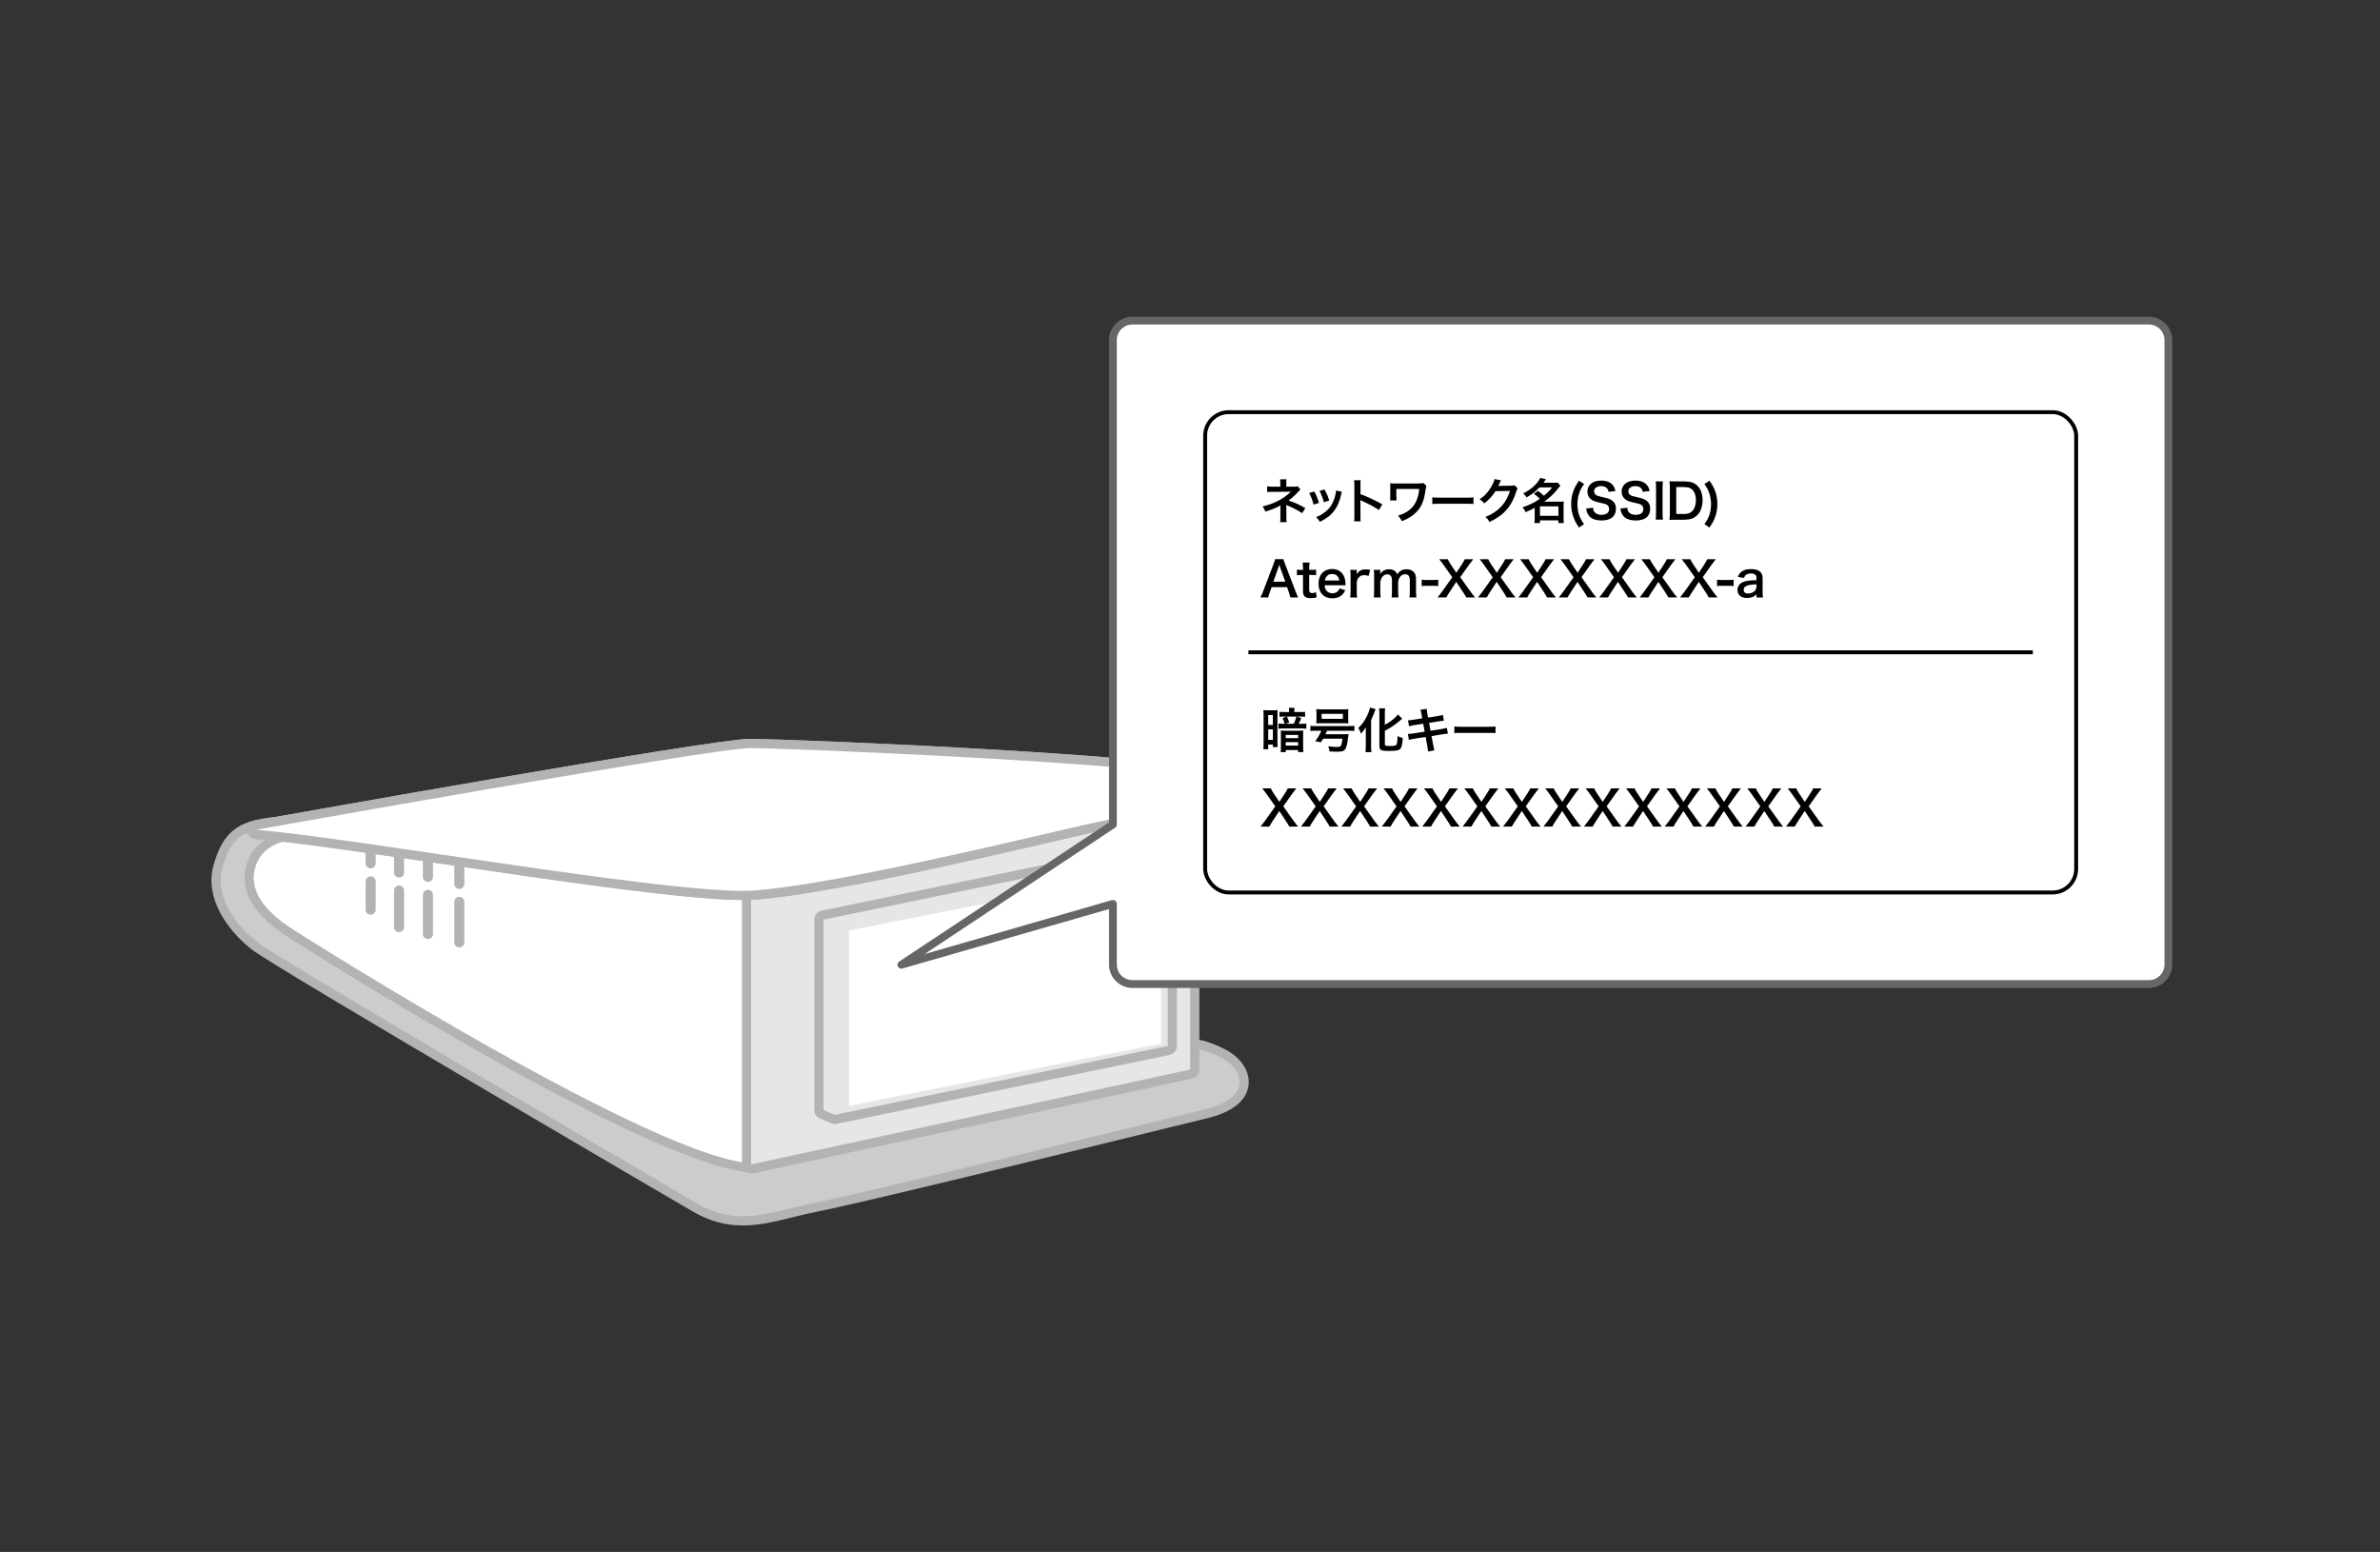 <?xml version="1.0" encoding="UTF-8"?>
<svg id="_レイヤー_1" data-name="レイヤー 1" xmlns="http://www.w3.org/2000/svg" width="612" height="399" viewBox="0 0 612 399">
  <rect x="0" y="0" width="612" height="399" fill="#333333" stroke="none"/>
  <defs>
    <style>
      .cls-1 {
        stroke: #000;
      }

      .cls-1, .cls-2, .cls-3 {
        fill: none;
      }

      .cls-2 {
        stroke: #666;
        stroke-width: 2px;
      }

      .cls-2, .cls-3 {
        stroke-linecap: round;
        stroke-linejoin: round;
      }

      .cls-4 {
        fill: #fff;
      }

      .cls-3 {
        stroke: #b3b3b3;
        stroke-width: 2.59px;
      }

      .cls-5 {
        fill: #ccc;
      }

      .cls-6 {
        fill: #b3b3b3;
      }

      .cls-7 {
        fill: #e6e6e6;
      }
    </style>
  </defs>
  <g>
    <g>
      <path class="cls-5" d="M190.97,313.89c-4.32,0-8.18-1.08-12.15-3.38-1.06-.62-107.45-62.68-113.37-67.34-6-4.71-11.62-12.55-9.41-20.41,3.1-11.01,8.75-11.32,22.41-12.06,6.41-.35,15.18-.83,26.61-2.57,22.18-3.38,172.43-6.32,194.76-6.32,1.12,0,1.85,0,2.16.03,2.73.16,4.39.88,5.06,2.21.54,1.07.22,2.09-.02,2.62v61.69c1.74.06,4.14.83,7.14,2.29,3.83,1.86,6.09,5.06,5.76,8.14-.26,2.43-2.17,5.72-9.75,7.57-1.9.46-5.25,1.28-9.6,2.35-23.81,5.83-79.58,19.49-90.6,21.65-2.28.45-4.45.98-6.54,1.49-4.29,1.05-8.33,2.05-12.45,2.05h0Z"/>
      <path class="cls-6" d="M299.81,202.99c1.08,0,1.79,0,2.09.03,5.89.34,3.93,3.36,3.93,3.36v63.32s.25-.16.95-.16c1.05,0,3.11.36,6.85,2.18,6.22,3.03,8.69,10.46-3.75,13.49-12.44,3.03-87.18,21.45-100.15,23.98-7.01,1.37-12.83,3.52-18.76,3.52-3.7,0-7.45-.84-11.55-3.22-8.41-4.89-107.67-62.87-113.24-67.24-5.56-4.37-11.08-11.79-9-19.16,4.25-15.1,12.71-8.41,48.06-13.79,22.13-3.37,174.22-6.3,194.58-6.3M299.81,200.63c-22.34,0-172.7,2.95-194.93,6.33-11.37,1.73-19.76,2.19-26.49,2.56-13.84.76-20.15,1.1-23.48,12.92-2.37,8.42,3.51,16.71,9.81,21.66,6.02,4.73,112.45,66.81,113.51,67.43,4.1,2.38,8.27,3.54,12.74,3.54s8.38-1.01,12.73-2.08c2.08-.51,4.23-1.04,6.48-1.48,11.06-2.16,66.91-15.84,90.76-21.69,4.3-1.05,7.61-1.86,9.49-2.32,8.25-2.01,10.34-5.78,10.64-8.59.38-3.58-2.13-7.24-6.42-9.32-2.56-1.24-4.72-2.01-6.47-2.29v-60.38c.37-.95.5-2.21-.11-3.4-1.31-2.59-4.88-2.79-6.05-2.86-.22-.01-.69-.03-2.23-.03h0Z"/>
    </g>
    <g>
      <path class="cls-4" d="M194.35,300.33c-24.45,0-114.15-56.87-117.95-59.29l-.45-.28c-3.96-2.47-14.49-9.02-11.29-18.53,1.9-5.5,7.31-7.45,11.36-7.45.58,0,1.13.04,1.65.12.87.15,84.88,14.65,114.04,14.65.64,0,1.25,0,1.84-.02,0,0,.02,0,.03,0,.31,0,.6.12.82.33.23.22.36.52.36.84l.85,68.44c0,.31-.12.62-.34.84s-.52.35-.84.35h-.08Z"/>
      <path class="cls-6" d="M76.02,215.95c.52,0,1.02.04,1.47.11,0,0,84.62,14.66,114.22,14.66.65,0,1.27,0,1.87-.02l.85,68.44s-.05,0-.08,0c-24.38,0-117.32-59.11-117.32-59.11-3.23-2.03-14.29-8.43-11.26-17.44,1.69-4.89,6.62-6.64,10.24-6.64M76.02,213.59h0c-4.44,0-10.38,2.16-12.48,8.23-3.5,10.41,8,17.58,11.78,19.93l.45.28c3.81,2.42,93.79,59.47,118.58,59.47h.09c.63,0,1.23-.26,1.67-.71.44-.45.69-1.06.68-1.69l-.85-68.44c0-.63-.27-1.23-.72-1.67-.44-.42-1.03-.66-1.64-.66-.02,0-.04,0-.06,0-.58.01-1.18.02-1.81.02-29.05,0-112.97-14.48-113.81-14.63-.02,0-.03,0-.05,0-.58-.09-1.19-.13-1.83-.13h0Z"/>
    </g>
    <g>
      <line class="cls-3" x1="95.31" y1="218.48" x2="95.31" y2="221.99"/>
      <line class="cls-3" x1="95.31" y1="226.61" x2="95.31" y2="233.89"/>
    </g>
    <g>
      <line class="cls-3" x1="102.62" y1="219.95" x2="102.62" y2="224.34"/>
      <line class="cls-3" x1="102.62" y1="228.96" x2="102.62" y2="238.35"/>
    </g>
    <g>
      <line class="cls-3" x1="110.04" y1="221.09" x2="110.04" y2="225.46"/>
      <line class="cls-3" x1="110.04" y1="230.08" x2="110.04" y2="240.14"/>
    </g>
    <g>
      <line class="cls-3" x1="118.11" y1="222.06" x2="118.11" y2="227.25"/>
      <line class="cls-3" x1="118.11" y1="231.88" x2="118.11" y2="242.27"/>
    </g>
    <g>
      <path class="cls-7" d="M193.14,300.55c-.27,0-.53-.09-.74-.26-.28-.22-.44-.56-.44-.92v-68.61c0-.56.39-1.04.93-1.15l112.91-24.38c.08-.02.17-.03.25-.03.27,0,.53.09.74.26.28.22.44.56.44.92v68.61c0,.56-.39,1.04-.93,1.15l-112.91,24.38c-.08.02-.17.03-.25.03Z"/>
      <path class="cls-6" d="M306.05,206.38v68.61l-112.91,24.38v-68.61l112.91-24.38M306.05,204.02c-.17,0-.33.02-.5.05l-112.91,24.38c-1.09.23-1.86,1.2-1.86,2.31v68.61c0,.71.32,1.39.88,1.84.42.34.95.52,1.48.52.17,0,.33-.02.5-.05l112.91-24.38c1.09-.23,1.86-1.2,1.86-2.31v-68.61c0-.71-.32-1.39-.88-1.84-.42-.34-.95-.52-1.48-.52h0Z"/>
    </g>
    <g>
      <path class="cls-7" d="M214.64,287.81c-.16,0-.32-.03-.47-.1l-2.89-1.24c-.43-.19-.71-.61-.71-1.08v-48.94c0-.56.39-1.04.94-1.16l84.76-17.5c.08-.02.16-.02.24-.02.26,0,.51.08.72.25l3.76,2.9c.29.22.46.57.46.94v47.07c0,.56-.39,1.04-.94,1.16l-85.64,17.71c-.08.02-.16.02-.24.02Z"/>
      <path class="cls-6" d="M296.52,218.95l3.76,2.9v47.07l-85.64,17.71-2.89-1.24v-48.94l84.77-17.5M296.52,216.59c-.16,0-.32.02-.48.05l-84.77,17.5c-1.1.23-1.88,1.19-1.88,2.31v48.94c0,.94.56,1.8,1.43,2.17l2.89,1.24c.3.13.61.19.93.19.16,0,.32-.02.48-.05l85.64-17.71c1.1-.23,1.88-1.19,1.88-2.31v-47.07c0-.73-.34-1.42-.92-1.87l-3.76-2.9c-.42-.32-.92-.49-1.44-.49h0Z"/>
    </g>
    <polygon class="cls-4" points="298.55 268.31 218.31 284.32 218.31 239.27 298.55 223.26 298.55 268.31"/>
    <g>
      <path class="cls-4" d="M191,230.22c-14.03,0-47.31-4.9-76.67-9.21-19.88-2.92-38.65-5.68-48.57-6.5-.59-.05-1.06-.53-1.08-1.12-.03-.59.39-1.11.97-1.22,4.8-.86,117.72-21.01,127.04-21.01s102.43,3.74,123,8.39c1.93.44,3.71,1.04,3.7,2.53-.01,2.33-3.94,3.36-23.96,7.62-6.39,1.36-13.63,2.9-21.41,4.71-25.79,6-61.07,14.2-79.81,15.72-.91.07-1.99.11-3.21.11Z"/>
      <path class="cls-6" d="M192.69,192.34c9.33,0,102.09,3.69,122.74,8.36,10.91,2.47-11.78,5.6-41.67,12.55-25.2,5.86-60.98,14.18-79.64,15.69-.89.07-1.94.11-3.11.11-23.43,0-100.53-13.69-125.15-15.71,0,0,117.51-20.99,126.83-20.99M192.69,189.97c-9.43,0-122.44,20.17-127.25,21.03-1.17.21-2,1.25-1.94,2.44.06,1.19.98,2.15,2.17,2.24,9.89.81,28.65,3.57,48.5,6.49,29.4,4.32,62.73,9.23,76.84,9.23,1.25,0,2.37-.04,3.3-.11,18.82-1.53,54.15-9.74,79.95-15.74,7.8-1.81,15.03-3.35,21.42-4.71,20.93-4.45,24.87-5.39,24.9-8.77.02-2.64-3.12-3.35-4.62-3.69-20.65-4.67-113.6-8.41-123.26-8.41h0Z"/>
    </g>
    <g>
      <path class="cls-4" d="M191,230.22c-14.03,0-47.31-4.9-76.67-9.21-19.88-2.92-38.65-5.68-48.57-6.5-.59-.05-1.06-.53-1.08-1.12-.03-.59.39-1.11.97-1.22,4.8-.86,117.72-21.01,127.04-21.01s102.43,3.74,123,8.39c1.93.44,3.71,1.04,3.7,2.53-.01,2.33-3.94,3.36-23.96,7.62-6.39,1.36-13.63,2.9-21.41,4.71-25.79,6-61.07,14.2-79.81,15.72-.91.07-1.99.11-3.21.11Z"/>
      <path class="cls-6" d="M192.69,192.34c9.33,0,102.09,3.69,122.74,8.36,10.91,2.47-11.78,5.6-41.67,12.55-25.2,5.86-60.98,14.18-79.64,15.69-.89.07-1.94.11-3.11.11-23.43,0-100.53-13.69-125.15-15.71,0,0,117.51-20.99,126.83-20.99M192.69,189.97c-9.43,0-122.44,20.17-127.25,21.03-1.17.21-2,1.25-1.94,2.44.06,1.19.98,2.15,2.17,2.24,9.89.81,28.65,3.57,48.5,6.49,29.4,4.32,62.73,9.23,76.84,9.23,1.25,0,2.37-.04,3.3-.11,18.82-1.53,54.15-9.74,79.95-15.74,7.8-1.81,15.03-3.35,21.42-4.71,20.93-4.45,24.87-5.39,24.9-8.77.02-2.64-3.12-3.35-4.62-3.69-20.65-4.67-113.6-8.41-123.26-8.41h0Z"/>
    </g>
  </g>
  <g>
    <g>
      <path class="cls-4" d="M552.58,82.43h-261.4c-2.75,0-5,2.25-5,5v124.55l-54.4,36.07,54.4-15.66v15.61c0,2.75,2.25,5,5,5h261.4c2.75,0,5-2.25,5-5V87.43c0-2.75-2.25-5-5-5Z"/>
      <path class="cls-2" d="M552.58,82.43h-261.4c-2.75,0-5,2.25-5,5v124.55l-54.4,36.07,54.4-15.66v15.61c0,2.75,2.25,5,5,5h261.4c2.75,0,5-2.25,5-5V87.43c0-2.75-2.25-5-5-5Z"/>
    </g>
    <rect class="cls-1" x="309.9" y="105.97" width="223.97" height="123.49" rx="6.04" ry="6.04"/>
    <line class="cls-1" x1="321.02" y1="167.71" x2="522.74" y2="167.71"/>
    <g>
      <path d="M329.18,134.25c.05-.33.07-.69.07-1.1v-3.23c-.12.1-.21.15-.37.24-.93.49-1.98.91-3.49,1.38-.23-.59-.35-.8-.73-1.35,1.22-.26,2.19-.58,3.44-1.15,1.43-.66,2.77-1.56,3.83-2.62h-.26q-.07.01-4.52.04c-.72,0-.85.01-1.31.06v-1.5c.32.07.79.11,1.32.11h2.06v-1.01c-.01-.46-.01-.63-.06-.89h1.66c-.05.24-.06.46-.06.87v1.03h2.09c.37,0,.61-.04.84-.11l.72.84c-.21.16-.22.17-.54.53-.69.8-1.33,1.38-2.52,2.31,1.5.47,2.84,1.08,4.31,1.94l-.82,1.3c-1.26-.82-2.22-1.32-3.77-1.98-.16-.07-.19-.07-.31-.14.01.15.02.49.02.61v2.72c0,.54,0,.74.06,1.1h-1.67Z"/>
      <path d="M337.96,126.36c.52.95.77,1.54,1.21,2.93l-1.4.45c-.32-1.25-.57-1.9-1.12-2.99l1.31-.38ZM345.05,126.44c-.07.19-.1.25-.17.63-.36,1.68-.91,3.04-1.71,4.12-.92,1.25-1.94,2.05-3.77,2.98-.32-.54-.47-.73-.99-1.22.87-.33,1.37-.61,2.1-1.14,1.45-1.05,2.27-2.31,2.81-4.29.16-.61.22-1.04.22-1.42l1.51.35ZM340.59,125.85c.65,1.22.89,1.77,1.2,2.84l-1.37.43c-.23-.94-.61-1.89-1.12-2.91l1.3-.37Z"/>
      <path d="M348.2,134.02c.06-.4.07-.73.07-1.38v-7.92c0-.61-.03-.93-.07-1.26h1.69c-.05.37-.05.53-.05,1.3v2.3c1.69.59,3.63,1.5,5.61,2.61l-.87,1.46c-1.03-.7-2.31-1.41-4.38-2.36-.28-.14-.32-.15-.42-.21.04.35.05.49.05.84v3.26c0,.64.01.96.05,1.37h-1.69Z"/>
      <path d="M366.8,124.93c-.12.36-.16.48-.21.88-.4,2.89-.98,4.35-2.26,5.73-.96,1.03-2.2,1.82-3.83,2.45-.36-.67-.51-.88-1.01-1.42,1.05-.31,1.71-.61,2.51-1.15,1.77-1.2,2.7-3.02,2.94-5.7h-5.88v1.85q.01.88.05,1.09h-1.66c.04-.28.05-.49.05-1.05v-2.36c0-.52,0-.67-.04-1,.33.04.73.06,1.03.06h5.98c.83,0,1.09-.02,1.52-.14l.82.75Z"/>
      <path d="M368.3,127.86c.54.07.78.09,2,.09h6.59c1.22,0,1.46-.01,2-.09v1.72c-.49-.06-.63-.06-2.01-.06h-6.56c-1.38,0-1.52,0-2.01.06v-1.72Z"/>
      <path d="M390.24,125.55c-.12.19-.17.3-.31.74-.57,1.88-1.45,3.55-2.53,4.77-1.14,1.3-2.5,2.26-4.4,3.14-.35-.62-.51-.83-1.05-1.3,1.24-.51,1.93-.88,2.71-1.46,1.77-1.31,2.93-3,3.61-5.22l-3.72.06c-.75,1.2-1.72,2.26-2.89,3.16-.37-.51-.56-.67-1.2-1.06,1.41-.96,2.3-1.95,3.2-3.58.38-.71.58-1.19.63-1.63l1.69.33q-.07.11-.21.38-.04.06-.16.35l-.16.32q-.07.17-.2.39c.16-.01.36-.02.59-.02l2.71-.04c.48,0,.62-.02.9-.12l.79.78Z"/>
      <path d="M395.46,126.22c.8.57.83.58,1.54,1.24.87-.7,1.31-1.16,2.11-2.14h-3.25c-.96,1.04-1.97,1.8-3.34,2.57-.21-.42-.42-.67-.84-1.04,2.03-.99,3.66-2.47,4.39-3.99l1.46.36c-.32.47-.43.62-.64.9h2.53c.47,0,.77-.01,1.09-.06l.73.78c-.15.19-.16.2-.44.57-1.08,1.41-2.26,2.55-3.72,3.57h4c.49,0,.74-.01,1.04-.05-.05.33-.06.66-.06,1.14v3.18c0,.49.02.9.07,1.22h-1.41v-.67h-4.72v.67h-1.43c.05-.37.07-.78.07-1.22v-2.68c-.75.42-1.24.64-2.35,1.11-.21-.53-.38-.79-.79-1.24,1.06-.35,2.08-.78,2.97-1.26.4-.22.8-.48,1.47-.93-.52-.54-.87-.84-1.51-1.3l1.03-.73ZM395.99,132.62h4.75v-2.43h-4.75v2.43Z"/>
      <path d="M406.04,135.64c-.69-1-.98-1.51-1.31-2.35-.49-1.2-.72-2.39-.72-3.68,0-1.08.16-2.13.48-3.08.33-1.03.69-1.71,1.54-2.93l1.31.84c-.72,1.04-1.01,1.59-1.29,2.46-.28.85-.42,1.75-.42,2.73s.14,1.87.4,2.68c.27.84.57,1.4,1.29,2.45l-1.29.88Z"/>
      <path d="M409.65,130.55c.05.56.12.8.35,1.09.36.47,1,.73,1.8.73,1.24,0,1.98-.56,1.98-1.48,0-.51-.23-.93-.62-1.14-.37-.2-.45-.21-2.15-.61-.93-.21-1.42-.41-1.87-.75-.63-.49-.95-1.17-.95-2,0-1.72,1.38-2.83,3.51-2.83,1.41,0,2.47.43,3.08,1.25.31.41.46.78.61,1.43l-1.77.21c-.07-.42-.16-.63-.37-.88-.32-.38-.87-.59-1.54-.59-1.08,0-1.8.54-1.8,1.35,0,.52.27.88.84,1.12.27.11.37.14,1.74.45.98.21,1.57.45,2.01.75.7.52,1.03,1.2,1.03,2.13,0,.88-.27,1.59-.78,2.1-.66.63-1.63.94-2.95.94-1.01,0-2-.25-2.6-.64-.49-.33-.85-.8-1.09-1.41-.11-.28-.16-.52-.23-1.03l1.78-.19Z"/>
      <path d="M418.45,130.55c.05.56.12.8.35,1.09.36.47,1,.73,1.8.73,1.24,0,1.98-.56,1.98-1.48,0-.51-.24-.93-.62-1.14-.37-.2-.44-.21-2.15-.61-.93-.21-1.42-.41-1.87-.75-.63-.49-.95-1.17-.95-2,0-1.72,1.38-2.83,3.51-2.83,1.41,0,2.47.43,3.08,1.25.31.41.46.78.61,1.43l-1.77.21c-.07-.42-.16-.63-.37-.88-.32-.38-.87-.59-1.54-.59-1.08,0-1.8.54-1.8,1.35,0,.52.27.88.84,1.12.27.11.37.14,1.74.45.98.21,1.57.45,2.01.75.7.52,1.03,1.2,1.03,2.13,0,.88-.27,1.59-.78,2.1-.66.63-1.63.94-2.95.94-1.01,0-2-.25-2.6-.64-.49-.33-.85-.8-1.09-1.41-.11-.28-.16-.52-.24-1.03l1.78-.19Z"/>
      <path d="M427.62,123.77c-.07.47-.1.85-.1,1.59v6.65c0,.73.03,1.12.1,1.59h-1.88c.07-.47.1-.87.1-1.59v-6.65c0-.77-.02-1.1-.1-1.59h1.88Z"/>
      <path d="M429.39,125.34c0-.69-.02-1.06-.1-1.61.49.02.79.04,1.57.04h2.24c1.54,0,2.55.32,3.34,1.09.9.85,1.37,2.14,1.37,3.75s-.49,3.02-1.46,3.93c-.79.74-1.78,1.08-3.24,1.08h-2.25c-.75,0-1.06.01-1.57.04.07-.51.1-.89.1-1.63v-6.67ZM433,132.15c1.01,0,1.67-.23,2.19-.79.59-.63.9-1.58.9-2.74s-.28-2.05-.85-2.65c-.51-.53-1.15-.74-2.22-.74h-1.98v6.92h1.97Z"/>
      <path d="M438.29,134.76c.72-1.05,1.01-1.61,1.29-2.45.26-.83.4-1.71.4-2.68s-.14-1.88-.42-2.73c-.27-.87-.57-1.42-1.29-2.46l1.31-.84c.85,1.22,1.21,1.9,1.56,2.93.31.96.47,1.99.47,3.08,0,1.31-.22,2.48-.71,3.68-.35.84-.63,1.35-1.32,2.35l-1.29-.88Z"/>
      <path d="M331.79,153.61c-.07-.41-.21-.94-.35-1.3l-.49-1.35h-3.96l-.49,1.35c-.22.59-.27.78-.37,1.3h-2.03c.19-.33.43-.89.66-1.46l2.72-7.13c.23-.62.33-.93.4-1.25h2.15c.06.3.14.49.42,1.25l2.74,7.13c.31.79.46,1.14.63,1.46h-2.03ZM329.18,145.89c-.05-.14-.09-.28-.22-.69q-.2.58-.23.69l-1.29,3.66h3.06l-1.32-3.66Z"/>
      <path d="M336.74,144.61c-.05.43-.09.96-.09,1.52v.38h.52c.58,0,.85-.01,1.25-.07v1.46c-.41-.06-.64-.07-1.21-.07h-.56v3.83c0,.61.22.83.82.83.32,0,.52-.06.9-.27l.22,1.31c-.53.2-.9.26-1.54.26-1.42,0-1.99-.51-1.99-1.8v-4.15h-.47c-.46,0-.69.01-1.1.07v-1.46c.36.06.59.07,1.11.07h.46v-.38c0-.53-.04-1.08-.09-1.52h1.77Z"/>
      <path d="M340.62,150.47c.06.68.17,1.03.46,1.38.36.44.92.69,1.54.69s1.12-.22,1.48-.62c.15-.17.24-.31.36-.64l1.46.47c-.29.59-.45.83-.75,1.14-.64.63-1.51.95-2.55.95-2.19,0-3.57-1.46-3.57-3.77s1.37-3.78,3.49-3.78c1.45,0,2.58.72,3.08,1.95.24.59.32,1.04.36,1.88,0,.02,0,.06.02.35h-5.38ZM344.39,149.25c-.09-.54-.23-.88-.54-1.19-.33-.33-.75-.49-1.33-.49-.96,0-1.67.64-1.85,1.68h3.73Z"/>
      <path d="M351.92,148.07c-.52-.15-.78-.2-1.1-.2-.62,0-1.09.2-1.43.61-.31.36-.43.64-.51,1.24v2.29c0,.67.02,1.03.09,1.61h-1.77c.06-.61.09-.96.09-1.61v-3.88c0-.75-.01-1.1-.09-1.61h1.68v1.16c.45-.88,1.21-1.3,2.32-1.3.3,0,.59.04,1.15.14l-.43,1.56Z"/>
      <path d="M353.26,153.61c.06-.53.09-.94.09-1.61v-3.88c0-.78-.02-1.14-.09-1.61h1.66v.63c0,.07,0,.26-.01.46.36-.75,1.27-1.24,2.3-1.24.67,0,1.21.19,1.59.56.22.2.32.36.47.74.42-.56.66-.78,1.04-.98.41-.22.83-.32,1.38-.32.79,0,1.43.25,1.85.71.41.44.58,1,.58,1.88v3.05c0,.69.03,1.1.1,1.61h-1.8c.07-.51.1-.88.1-1.61v-2.77c0-1.09-.38-1.58-1.21-1.58-.41,0-.72.11-1.01.37-.43.37-.63.77-.78,1.53v2.45c0,.68.03,1.1.09,1.61h-1.78c.07-.52.1-.9.1-1.61v-2.77c0-1.04-.4-1.56-1.2-1.56-.52,0-.94.21-1.27.64-.27.36-.4.64-.53,1.24v2.45c0,.67.03,1.04.09,1.61h-1.74Z"/>
      <path d="M365.58,149.04c.36.05.67.07,1.16.07h1.92c.51,0,.82-.02,1.17-.07v1.64c-.41-.06-.67-.07-1.17-.07h-1.92c-.48,0-.75.01-1.16.07v-1.64Z"/>
      <path d="M377.04,153.61c-.25-.46-.52-.9-.83-1.37l-1.74-2.64-1.73,2.63c-.3.45-.61.98-.83,1.38h-2.25c.73-.93.9-1.16,1.16-1.52l2.62-3.68-2.27-3.21c-.33-.47-.71-.95-1.09-1.42h2.21c.16.37.46.89.79,1.38l1.41,2.1,1.37-2.1c.46-.72.61-.96.78-1.38h2.2c-.35.43-.7.9-1.08,1.42l-2.27,3.2,2.62,3.68c.29.41.58.79,1.19,1.53h-2.26Z"/>
      <path d="M387.44,153.61c-.25-.46-.52-.9-.83-1.37l-1.74-2.64-1.73,2.63c-.3.45-.61.98-.83,1.38h-2.25c.73-.93.9-1.16,1.16-1.52l2.62-3.68-2.27-3.21c-.33-.47-.7-.95-1.09-1.42h2.21c.16.37.46.89.79,1.38l1.41,2.1,1.37-2.1c.46-.72.61-.96.78-1.38h2.2c-.35.43-.71.9-1.08,1.42l-2.27,3.2,2.62,3.68c.28.41.58.79,1.19,1.53h-2.26Z"/>
      <path d="M397.83,153.61c-.25-.46-.52-.9-.83-1.37l-1.74-2.64-1.73,2.63c-.3.45-.61.98-.83,1.38h-2.25c.73-.93.9-1.16,1.16-1.52l2.62-3.68-2.27-3.21c-.33-.47-.7-.95-1.09-1.42h2.21c.16.37.46.89.79,1.38l1.41,2.1,1.37-2.1c.46-.72.61-.96.78-1.38h2.2c-.35.43-.71.9-1.08,1.42l-2.27,3.2,2.62,3.68c.28.41.58.79,1.19,1.53h-2.26Z"/>
      <path d="M408.22,153.61c-.25-.46-.52-.9-.83-1.37l-1.74-2.64-1.73,2.63c-.3.45-.61.98-.83,1.38h-2.25c.73-.93.9-1.16,1.16-1.52l2.62-3.68-2.27-3.21c-.33-.47-.71-.95-1.09-1.42h2.21c.16.37.46.89.79,1.38l1.41,2.1,1.37-2.1c.46-.72.61-.96.78-1.38h2.2c-.35.43-.7.9-1.08,1.42l-2.27,3.2,2.62,3.68c.29.41.58.79,1.19,1.53h-2.26Z"/>
      <path d="M418.62,153.61c-.25-.46-.52-.9-.83-1.37l-1.74-2.64-1.73,2.63c-.3.45-.61.98-.83,1.38h-2.25c.73-.93.9-1.16,1.16-1.52l2.62-3.68-2.27-3.21c-.33-.47-.7-.95-1.09-1.42h2.21c.16.37.46.89.79,1.38l1.41,2.1,1.37-2.1c.46-.72.61-.96.78-1.38h2.2c-.35.43-.71.9-1.08,1.42l-2.27,3.2,2.62,3.68c.28.41.58.79,1.19,1.53h-2.26Z"/>
      <path d="M429.01,153.61c-.25-.46-.52-.9-.83-1.37l-1.74-2.64-1.73,2.63c-.3.45-.61.98-.83,1.38h-2.25c.73-.93.9-1.16,1.16-1.52l2.62-3.68-2.27-3.21c-.33-.47-.7-.95-1.09-1.42h2.21c.16.37.46.89.79,1.38l1.41,2.1,1.37-2.1c.46-.72.61-.96.78-1.38h2.2c-.35.43-.71.9-1.08,1.42l-2.27,3.2,2.62,3.68c.28.41.58.79,1.19,1.53h-2.26Z"/>
      <path d="M439.4,153.61c-.25-.46-.52-.9-.83-1.37l-1.74-2.64-1.73,2.63c-.3.45-.61.98-.83,1.38h-2.25c.73-.93.9-1.16,1.16-1.52l2.62-3.68-2.27-3.21c-.33-.47-.71-.95-1.09-1.42h2.21c.16.37.46.89.79,1.38l1.41,2.1,1.37-2.1c.46-.72.61-.96.78-1.38h2.2c-.35.43-.7.9-1.08,1.42l-2.27,3.2,2.62,3.68c.29.41.58.79,1.19,1.53h-2.26Z"/>
      <path d="M441.53,149.04c.36.05.67.07,1.16.07h1.92c.51,0,.82-.02,1.17-.07v1.64c-.41-.06-.67-.07-1.17-.07h-1.92c-.48,0-.75.01-1.16.07v-1.64Z"/>
      <path d="M451.66,152.81c-.49.47-.8.64-1.31.78-.36.1-.75.15-1.15.15-1.51,0-2.42-.78-2.42-2.08,0-.87.54-1.64,1.4-2,.8-.33,1.72-.46,3.49-.49v-.63c0-.72-.48-1.09-1.42-1.09-.49,0-1,.14-1.29.36-.23.17-.35.35-.49.79l-1.58-.28c.28-.72.51-1.04.98-1.37.61-.45,1.3-.63,2.36-.63,1.19,0,1.9.21,2.43.73.42.4.58.87.58,1.71v3.33c0,.66.02.99.1,1.54h-1.67v-.8ZM451.66,150.24c-2.36.05-3.29.46-3.29,1.42,0,.58.43.94,1.12.94.66,0,1.3-.25,1.72-.66.3-.3.45-.66.45-1.09v-.62Z"/>
    </g>
    <g>
      <path d="M324.91,183.82c0-.51-.01-.88-.05-1.25.3.04.52.05.93.05h1.76c.44,0,.74-.01.98-.05-.02.33-.04.58-.04.99v7.51c0,.46.01.67.04,1h-1.22v-.64h-1.2v1.19h-1.25c.05-.38.06-.8.06-1.47v-7.33ZM326.11,186.39h1.2v-2.55h-1.2v2.55ZM326.11,190.21h1.2v-2.67h-1.2v2.67ZM334.24,183.07c.61,0,.95-.01,1.35-.06v1.29c-.33-.05-.58-.06-1.25-.06h-.91l1.17.37c-.27.69-.43,1.06-.64,1.48h.69c.57,0,.91-.01,1.26-.06v1.32c-.37-.05-.72-.06-1.32-.06h-4.52c-.51,0-.99.02-1.32.06v-1.32c.37.04.78.06,1.2.06h.38c-.16-.62-.27-.93-.54-1.48l1.03-.37h-.56c-.63,0-.89.01-1.25.06v-1.29c.41.05.73.06,1.33.06h1.14v-.21c0-.31-.01-.61-.06-.87h1.46c-.05.25-.06.51-.06.84v.24h1.43ZM329.38,188.87c0-.47-.01-.74-.04-1.05.31.04.57.05,1.11.05h3.55c.58,0,.87-.01,1.14-.05-.04.29-.05.54-.05,1.08v3.05c0,.65.01,1.03.07,1.41h-1.35v-.53h-3.19v.54h-1.31c.05-.32.06-.73.06-1.41v-3.09ZM332.66,186.08c.3-.54.53-1.14.72-1.85h-2.46c.23.46.38.84.59,1.52l-.99.33h2.14ZM330.62,189.78h3.19v-.82h-3.19v.82ZM330.62,191.69h3.19v-.87h-3.19v.87Z"/>
      <path d="M338.39,187.87c-.59,0-1.06.02-1.43.07v-1.33c.35.05.82.07,1.45.07h8.4c.63,0,1.1-.02,1.46-.07v1.33c-.36-.05-.84-.07-1.46-.07h-5.56c-.19.43-.25.58-.41.9h4.66c.66,0,.94-.01,1.27-.05-.01.07-.04.26-.1.79-.21,1.78-.45,2.74-.78,3.15-.38.47-.85.61-2.15.61-.64,0-1.11-.02-1.87-.07-.01-.43-.1-.8-.33-1.32.84.1,1.74.17,2.19.17.61,0,.88-.07,1.03-.26.19-.25.32-.8.45-1.88h-4.96c-.17.31-.27.47-.57.93l-1.48-.27c.7-.94,1.2-1.79,1.57-2.69h-1.37ZM338.52,183.34c0-.42-.01-.68-.05-1.03.43.05.83.06,1.4.06h5.45c.71,0,1.08-.01,1.41-.06-.04.3-.05.61-.05,1.03v1.61c0,.46.01.72.05,1.05-.37-.04-.64-.05-1.27-.05h-5.71c-.61,0-.9.01-1.27.05.04-.35.05-.62.05-1.05v-1.61ZM339.84,183.54v1.27h5.47v-1.27h-5.47Z"/>
      <path d="M351.2,188.4c0-.43,0-.56.02-1.38-.28.44-.79,1.09-1.27,1.61-.25-.73-.28-.79-.65-1.46.79-.8,1.2-1.33,1.73-2.2.66-1.09,1.11-2.22,1.25-3.07l1.45.42c-.11.25-.16.38-.27.68-.28.79-.33.9-.89,2.15v6.64c0,.51.02,1.06.07,1.58h-1.52c.06-.54.09-1.01.09-1.61v-3.36ZM356.1,191.38c0,.33.22.41,1.21.41,1.11,0,1.56-.07,1.72-.27.21-.28.28-.77.35-2.26.48.23.9.38,1.33.48-.1,1.53-.27,2.35-.57,2.72-.38.47-1.06.61-3.07.61s-2.37-.21-2.37-1.33v-8.15c0-.62-.02-1.12-.07-1.48h1.54c-.05.37-.07.84-.07,1.48v2.76c1.42-.75,2.7-1.75,3.38-2.66l1.08,1.09c-.1.07-.15.12-.27.22-1.35,1.21-2.51,2.01-4.18,2.89v3.5Z"/>
      <path d="M365.54,183.66c-.11-.61-.16-.82-.3-1.16l1.63-.26c.01.32.06.68.15,1.16l.2,1.08,2.61-.41c.61-.1.87-.16,1.19-.27l.26,1.48q-.33.03-1.19.16l-2.61.41.37,2.03,2.91-.46c.52-.09.95-.19,1.29-.28l.27,1.48c-.26.01-.31.01-.57.06-.07,0-.14.01-.2.02-.09.01-.25.04-.5.07l-2.94.47.45,2.4c.15.82.16.85.3,1.27l-1.66.3c-.01-.37-.06-.72-.16-1.3l-.45-2.44-3.05.48c-.59.1-.82.15-1.26.27l-.25-1.52c.42,0,.78-.04,1.31-.12l3-.48-.37-2.03-2.3.36c-.57.1-1.03.19-1.36.28l-.25-1.52c.45-.01.84-.06,1.36-.14l2.3-.36-.19-1.05Z"/>
      <path d="M373.97,186.77c.54.07.78.09,2,.09h6.59c1.22,0,1.46-.01,2-.09v1.72c-.5-.06-.63-.06-2.01-.06h-6.56c-1.38,0-1.52,0-2.01.06v-1.72Z"/>
      <path d="M331.53,212.52c-.25-.46-.52-.9-.83-1.37l-1.74-2.64-1.73,2.63c-.3.45-.61.98-.83,1.38h-2.25c.73-.93.9-1.16,1.16-1.52l2.62-3.68-2.27-3.21c-.33-.47-.7-.95-1.09-1.42h2.21c.16.37.46.89.79,1.38l1.41,2.1,1.37-2.1c.46-.72.61-.96.78-1.38h2.2c-.35.43-.71.9-1.08,1.42l-2.27,3.2,2.62,3.68c.28.41.58.79,1.19,1.53h-2.26Z"/>
      <path d="M341.92,212.52c-.25-.46-.52-.9-.83-1.37l-1.74-2.64-1.73,2.63c-.3.45-.61.98-.83,1.38h-2.25c.73-.93.9-1.16,1.16-1.52l2.62-3.68-2.27-3.21c-.33-.47-.71-.95-1.09-1.42h2.21c.16.37.46.89.79,1.38l1.41,2.1,1.37-2.1c.46-.72.61-.96.78-1.38h2.2c-.35.43-.7.9-1.08,1.42l-2.27,3.2,2.62,3.68c.29.41.58.79,1.19,1.53h-2.26Z"/>
      <path d="M352.31,212.52c-.25-.46-.52-.9-.83-1.37l-1.74-2.64-1.73,2.63c-.3.45-.61.98-.83,1.38h-2.25c.73-.93.9-1.16,1.16-1.52l2.62-3.68-2.27-3.21c-.33-.47-.71-.95-1.09-1.42h2.21c.16.37.46.89.79,1.38l1.41,2.1,1.37-2.1c.46-.72.61-.96.78-1.38h2.2c-.35.43-.7.9-1.08,1.42l-2.27,3.2,2.62,3.68c.29.41.58.79,1.19,1.53h-2.26Z"/>
      <path d="M362.71,212.52c-.25-.46-.52-.9-.83-1.37l-1.74-2.64-1.73,2.63c-.3.45-.61.98-.83,1.38h-2.25c.73-.93.9-1.16,1.16-1.52l2.62-3.68-2.27-3.21c-.33-.47-.7-.95-1.09-1.42h2.21c.16.37.46.89.79,1.38l1.41,2.1,1.37-2.1c.46-.72.61-.96.78-1.38h2.2c-.35.43-.71.9-1.08,1.42l-2.27,3.2,2.62,3.68c.28.41.58.79,1.19,1.53h-2.26Z"/>
      <path d="M373.1,212.52c-.25-.46-.52-.9-.83-1.37l-1.74-2.64-1.73,2.63c-.3.45-.61.98-.83,1.38h-2.25c.73-.93.9-1.16,1.16-1.52l2.62-3.68-2.27-3.21c-.33-.47-.7-.95-1.09-1.42h2.21c.16.37.46.89.79,1.38l1.41,2.1,1.37-2.1c.46-.72.61-.96.78-1.38h2.2c-.35.43-.71.9-1.08,1.42l-2.27,3.2,2.62,3.68c.28.41.58.79,1.19,1.53h-2.26Z"/>
      <path d="M383.49,212.52c-.25-.46-.52-.9-.83-1.37l-1.74-2.64-1.73,2.63c-.3.45-.61.98-.83,1.38h-2.25c.73-.93.9-1.16,1.16-1.52l2.62-3.68-2.27-3.21c-.33-.47-.71-.95-1.09-1.42h2.21c.16.37.46.89.79,1.38l1.41,2.1,1.37-2.1c.46-.72.61-.96.78-1.38h2.2c-.35.43-.7.9-1.08,1.42l-2.27,3.2,2.62,3.68c.29.41.58.79,1.19,1.53h-2.26Z"/>
      <path d="M393.89,212.52c-.25-.46-.52-.9-.83-1.37l-1.74-2.64-1.73,2.63c-.3.45-.61.98-.83,1.38h-2.25c.73-.93.9-1.16,1.16-1.52l2.62-3.68-2.27-3.21c-.33-.47-.71-.95-1.09-1.42h2.21c.16.37.46.89.79,1.38l1.41,2.1,1.37-2.1c.46-.72.61-.96.78-1.38h2.2c-.35.43-.7.9-1.08,1.42l-2.27,3.2,2.62,3.68c.29.41.58.79,1.19,1.53h-2.26Z"/>
      <path d="M404.28,212.52c-.25-.46-.52-.9-.83-1.37l-1.74-2.64-1.73,2.63c-.3.45-.61.98-.83,1.38h-2.25c.73-.93.9-1.16,1.16-1.52l2.62-3.68-2.27-3.21c-.33-.47-.7-.95-1.09-1.42h2.21c.16.37.46.89.79,1.38l1.41,2.1,1.37-2.1c.46-.72.61-.96.78-1.38h2.2c-.35.43-.71.9-1.08,1.42l-2.27,3.2,2.62,3.68c.28.41.58.79,1.19,1.53h-2.26Z"/>
      <path d="M414.68,212.52c-.25-.46-.52-.9-.83-1.37l-1.74-2.64-1.73,2.63c-.3.45-.61.98-.83,1.38h-2.25c.73-.93.9-1.16,1.16-1.52l2.62-3.68-2.27-3.21c-.33-.47-.7-.95-1.09-1.42h2.21c.16.37.46.89.79,1.38l1.41,2.1,1.37-2.1c.46-.72.61-.96.78-1.38h2.2c-.35.43-.71.9-1.08,1.42l-2.27,3.2,2.62,3.68c.28.41.58.79,1.19,1.53h-2.26Z"/>
      <path d="M425.07,212.52c-.25-.46-.52-.9-.83-1.37l-1.74-2.64-1.73,2.63c-.3.45-.61.98-.83,1.38h-2.25c.73-.93.9-1.16,1.16-1.52l2.62-3.68-2.27-3.21c-.33-.47-.71-.95-1.09-1.42h2.21c.16.37.46.89.79,1.38l1.41,2.1,1.37-2.1c.46-.72.61-.96.78-1.38h2.2c-.35.43-.7.9-1.08,1.42l-2.27,3.2,2.62,3.68c.29.41.58.79,1.19,1.53h-2.26Z"/>
      <path d="M435.46,212.52c-.25-.46-.52-.9-.83-1.37l-1.74-2.64-1.73,2.63c-.3.45-.61.98-.83,1.38h-2.25c.73-.93.9-1.16,1.16-1.52l2.62-3.68-2.27-3.21c-.33-.47-.7-.95-1.09-1.42h2.21c.16.37.46.89.79,1.38l1.41,2.1,1.37-2.1c.46-.72.61-.96.78-1.38h2.2c-.35.43-.71.9-1.08,1.42l-2.27,3.2,2.62,3.68c.28.41.58.79,1.19,1.53h-2.26Z"/>
      <path d="M445.86,212.52c-.25-.46-.52-.9-.83-1.37l-1.74-2.64-1.73,2.63c-.3.45-.61.98-.83,1.38h-2.25c.73-.93.9-1.16,1.16-1.52l2.62-3.68-2.27-3.21c-.33-.47-.7-.95-1.09-1.42h2.21c.16.37.46.89.79,1.38l1.41,2.1,1.37-2.1c.46-.72.61-.96.78-1.38h2.2c-.35.43-.71.9-1.08,1.42l-2.27,3.2,2.62,3.68c.28.41.58.79,1.19,1.53h-2.26Z"/>
      <path d="M456.25,212.52c-.25-.46-.52-.9-.83-1.37l-1.74-2.64-1.73,2.63c-.3.45-.61.98-.83,1.38h-2.25c.73-.93.9-1.16,1.16-1.52l2.62-3.68-2.27-3.21c-.33-.47-.71-.95-1.09-1.42h2.21c.16.37.46.89.79,1.38l1.41,2.1,1.37-2.1c.46-.72.61-.96.78-1.38h2.2c-.35.43-.7.9-1.08,1.42l-2.27,3.2,2.62,3.68c.29.41.58.79,1.19,1.53h-2.26Z"/>
      <path d="M466.64,212.52c-.25-.46-.52-.9-.83-1.37l-1.74-2.64-1.73,2.63c-.3.45-.61.98-.83,1.38h-2.25c.73-.93.9-1.16,1.16-1.52l2.62-3.68-2.27-3.21c-.33-.47-.71-.95-1.09-1.42h2.21c.16.37.46.89.79,1.38l1.41,2.1,1.37-2.1c.46-.72.61-.96.78-1.38h2.2c-.35.43-.7.9-1.08,1.42l-2.27,3.2,2.62,3.68c.29.41.58.79,1.19,1.53h-2.26Z"/>
    </g>
  </g>
</svg>